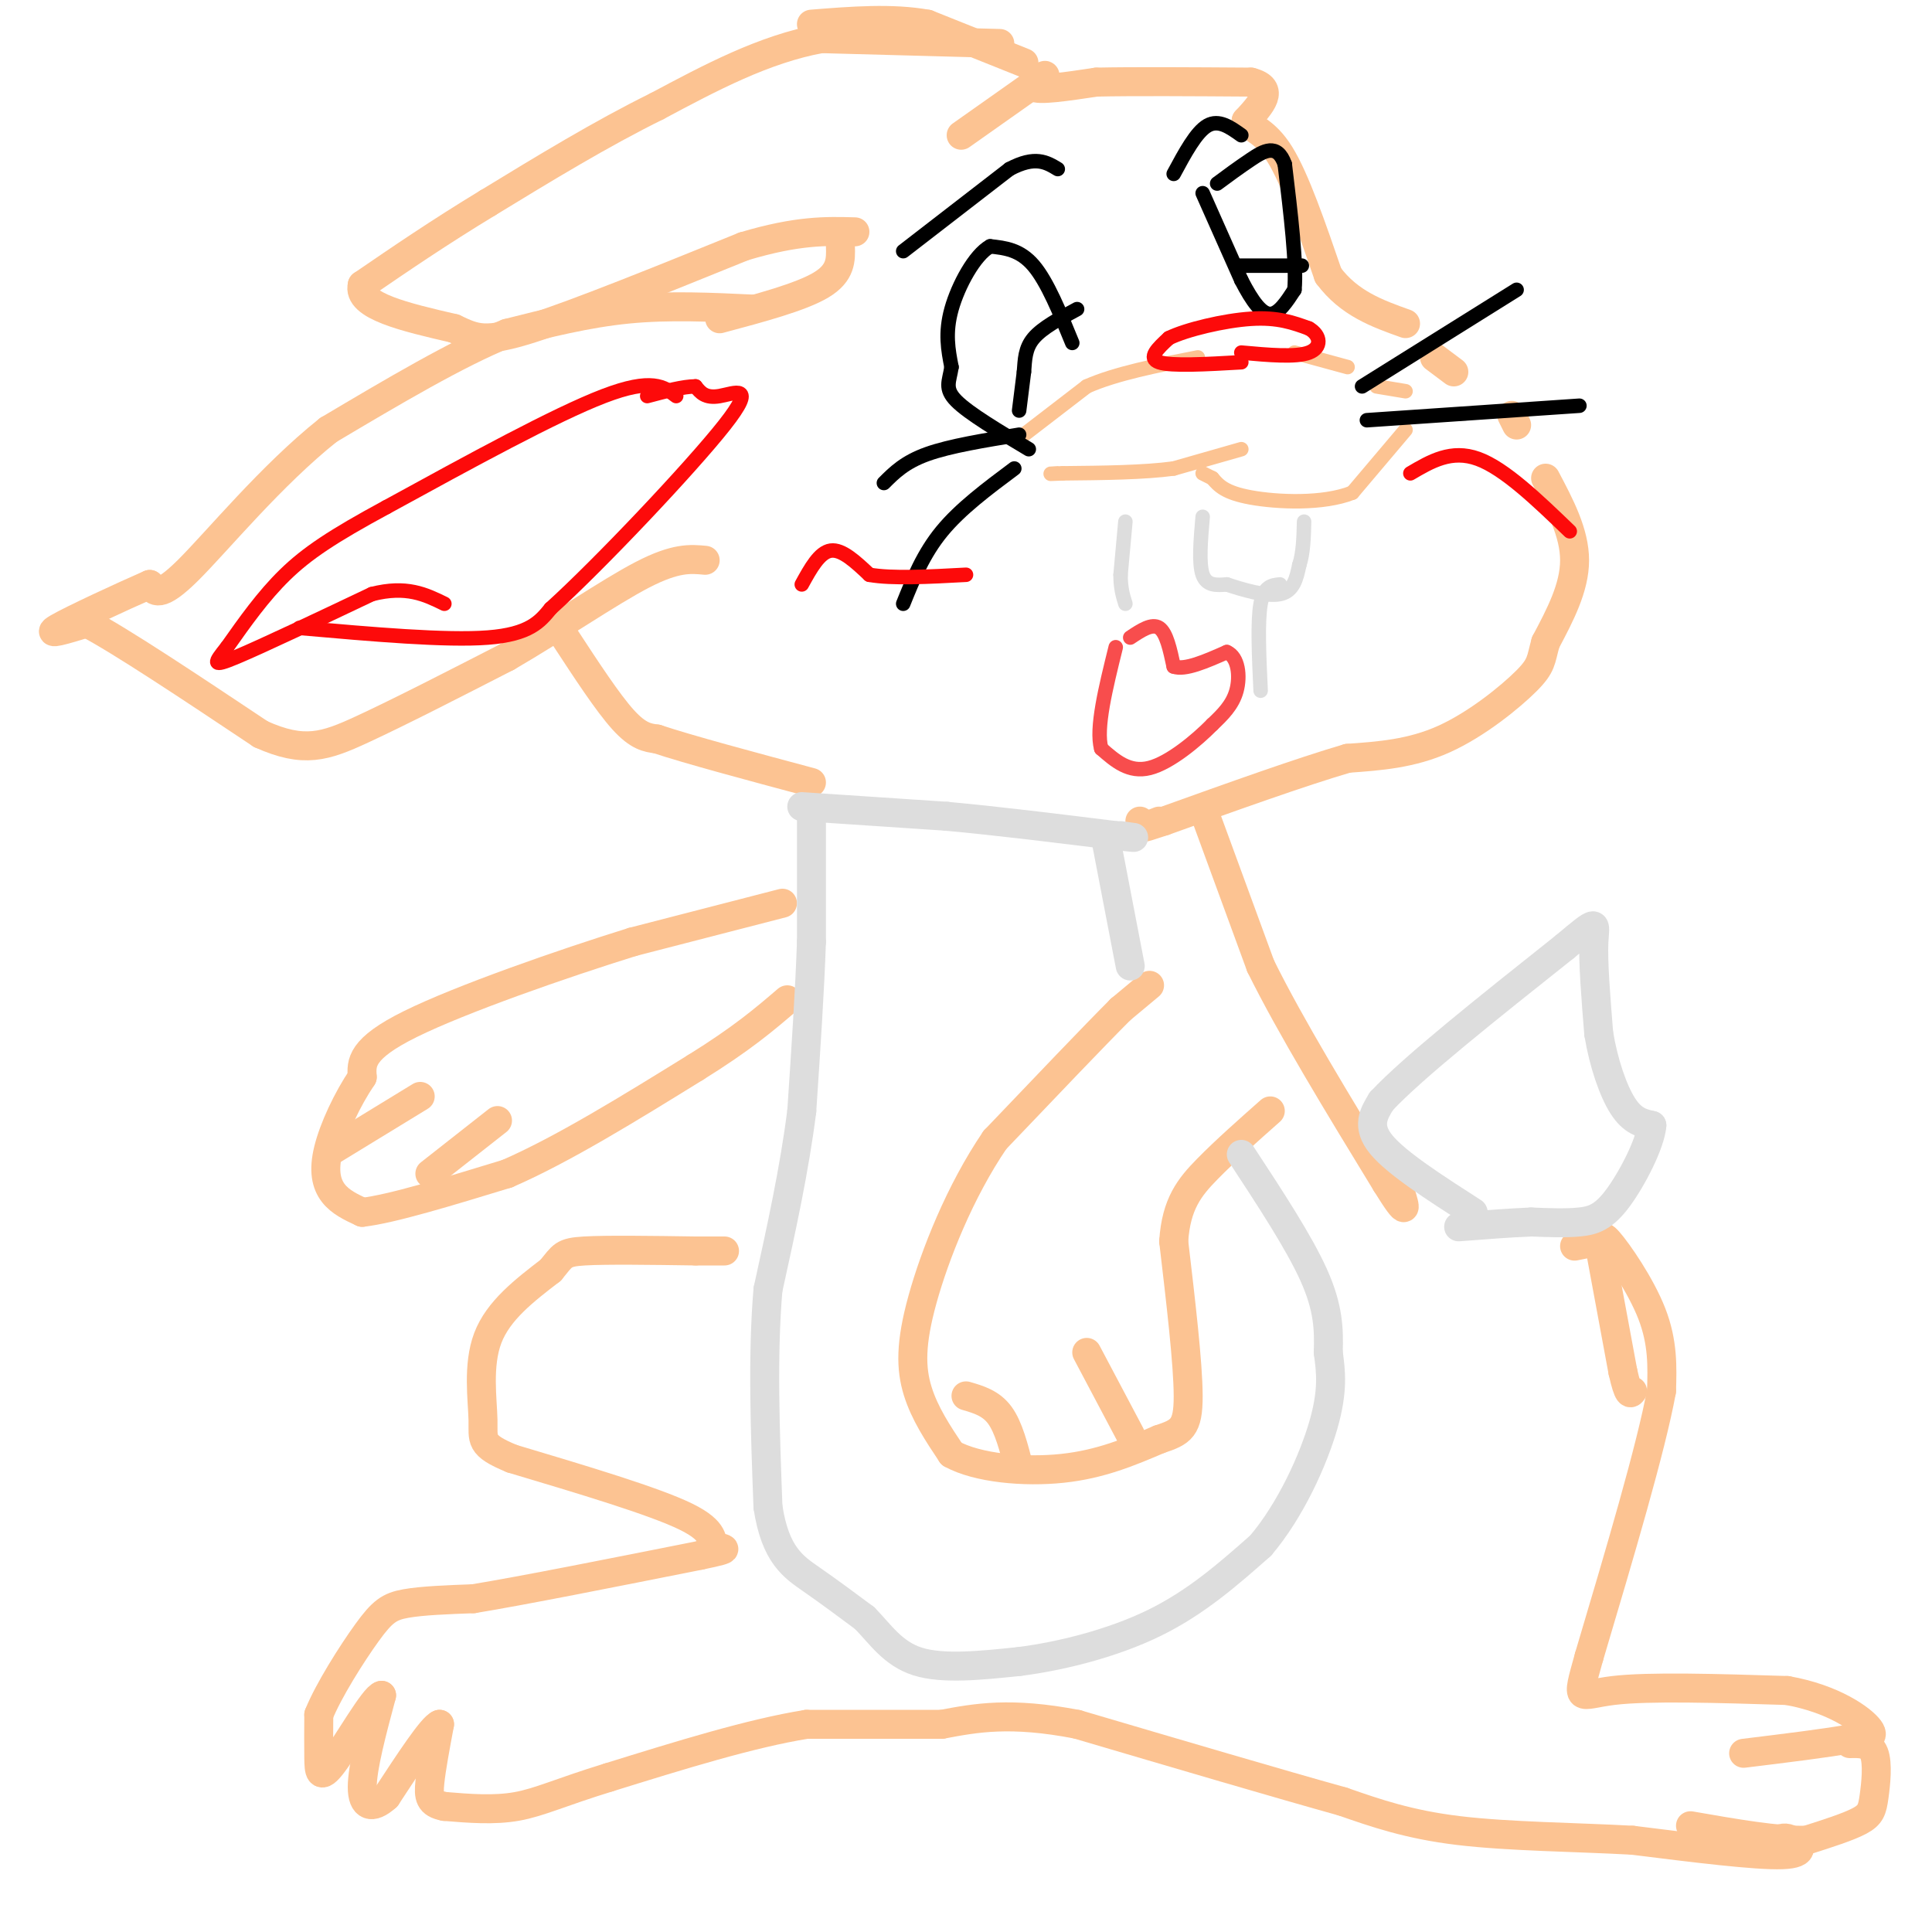 <svg viewBox='0 0 400 400' version='1.1' xmlns='http://www.w3.org/2000/svg' xmlns:xlink='http://www.w3.org/1999/xlink'><g fill='none' stroke='#FCC392' stroke-width='6' stroke-linecap='round' stroke-linejoin='round'><path d='M212,13c0.000,0.000 -20.000,-8.000 -20,-8'/><path d='M192,5c-7.333,-1.333 -15.667,-0.667 -24,0'/><path d='M207,9c0.000,0.000 -37.000,-1.000 -37,-1'/><path d='M170,8c-11.833,2.167 -22.917,8.083 -34,14'/><path d='M136,22c-11.500,5.667 -23.250,12.833 -35,20'/><path d='M101,42c-10.167,6.167 -18.083,11.583 -26,17'/><path d='M75,59c-1.167,4.333 8.917,6.667 19,9'/><path d='M94,68c4.556,2.156 6.444,3.044 16,0c9.556,-3.044 26.778,-10.022 44,-17'/><path d='M154,51c11.167,-3.333 17.083,-3.167 23,-3'/><path d='M156,64c-8.750,-0.417 -17.500,-0.833 -26,0c-8.500,0.833 -16.750,2.917 -25,5'/><path d='M105,69c-10.333,4.167 -23.667,12.083 -37,20'/><path d='M68,89c-11.844,9.422 -22.956,22.978 -29,29c-6.044,6.022 -7.022,4.511 -8,3'/><path d='M31,121c-5.733,2.511 -16.067,7.289 -19,9c-2.933,1.711 1.533,0.356 6,-1'/><path d='M18,129c7.000,3.667 21.500,13.333 36,23'/><path d='M54,152c8.933,4.022 13.267,2.578 21,-1c7.733,-3.578 18.867,-9.289 30,-15'/><path d='M105,136c10.311,-5.978 21.089,-13.422 28,-17c6.911,-3.578 9.956,-3.289 13,-3'/><path d='M117,132c4.417,6.750 8.833,13.500 12,17c3.167,3.500 5.083,3.750 7,4'/><path d='M136,153c6.500,2.167 19.250,5.583 32,9'/><path d='M174,51c0.083,2.750 0.167,5.500 -4,8c-4.167,2.500 -12.583,4.750 -21,7'/><path d='M199,28c0.000,0.000 17.000,-12.000 17,-12'/><path d='M216,16c1.622,-1.378 -2.822,1.178 -2,2c0.822,0.822 6.911,-0.089 13,-1'/><path d='M227,17c7.500,-0.167 19.750,-0.083 32,0'/><path d='M259,17c5.167,1.333 2.083,4.667 -1,8'/><path d='M258,25c0.956,1.689 3.844,1.911 7,7c3.156,5.089 6.578,15.044 10,25'/><path d='M275,57c4.333,5.833 10.167,7.917 16,10'/><path d='M301,77c0.000,0.000 -4.000,-3.000 -4,-3'/><path d='M313,86c0.000,0.000 1.000,2.000 1,2'/><path d='M320,99c3.000,5.667 6.000,11.333 6,17c0.000,5.667 -3.000,11.333 -6,17'/><path d='M320,133c-1.060,3.774 -0.708,4.708 -4,8c-3.292,3.292 -10.226,8.940 -17,12c-6.774,3.060 -13.387,3.530 -20,4'/><path d='M279,157c-9.667,2.833 -23.833,7.917 -38,13'/><path d='M241,170c-6.500,2.167 -3.750,1.083 -1,0'/><path d='M236,170c0.000,0.000 0.100,0.100 0.1,0.1'/><path d='M250,170c0.000,0.000 11.000,30.000 11,30'/><path d='M261,200c6.167,12.500 16.083,28.750 26,45'/><path d='M287,245c4.833,7.833 3.917,4.917 3,2'/><path d='M326,258c0.000,0.000 5.000,-1.000 5,-1'/><path d='M331,257c0.000,0.000 5.000,27.000 5,27'/><path d='M336,284c1.167,5.167 1.583,4.583 2,4'/><path d='M333,260c-0.956,-2.578 -1.911,-5.156 0,-3c1.911,2.156 6.689,9.044 9,15c2.311,5.956 2.156,10.978 2,16'/><path d='M344,288c-2.167,11.833 -8.583,33.417 -15,55'/><path d='M329,343c-2.822,10.111 -2.378,7.889 5,7c7.378,-0.889 21.689,-0.444 36,0'/><path d='M370,350c9.556,1.689 15.444,5.911 17,8c1.556,2.089 -1.222,2.044 -4,2'/><path d='M383,360c-4.333,0.833 -13.167,1.917 -22,3'/><path d='M383,361c2.089,-0.048 4.179,-0.095 5,2c0.821,2.095 0.375,6.333 0,9c-0.375,2.667 -0.679,3.762 -3,5c-2.321,1.238 -6.661,2.619 -11,4'/><path d='M374,381c-5.833,0.167 -14.917,-1.417 -24,-3'/><path d='M368,381c0.800,-0.400 1.600,-0.800 3,0c1.400,0.800 3.400,2.800 -2,3c-5.400,0.200 -18.200,-1.400 -31,-3'/><path d='M338,381c-11.756,-0.644 -25.644,-0.756 -36,-2c-10.356,-1.244 -17.178,-3.622 -24,-6'/><path d='M278,373c-13.167,-3.667 -34.083,-9.833 -55,-16'/><path d='M223,357c-13.833,-2.667 -20.917,-1.333 -28,0'/><path d='M195,357c-9.333,0.000 -18.667,0.000 -28,0'/><path d='M167,357c-11.500,1.833 -26.250,6.417 -41,11'/><path d='M126,368c-9.933,3.044 -14.267,5.156 -19,6c-4.733,0.844 -9.867,0.422 -15,0'/><path d='M92,374c-3.089,-0.578 -3.311,-2.022 -3,-5c0.311,-2.978 1.156,-7.489 2,-12'/><path d='M91,357c-1.500,0.500 -6.250,7.750 -11,15'/><path d='M80,372c-3.000,2.733 -5.000,2.067 -5,-2c0.000,-4.067 2.000,-11.533 4,-19'/><path d='M79,351c-1.464,0.179 -7.125,10.125 -10,14c-2.875,3.875 -2.964,1.679 -3,-1c-0.036,-2.679 -0.018,-5.839 0,-9'/><path d='M66,355c1.952,-4.893 6.833,-12.625 10,-17c3.167,-4.375 4.619,-5.393 8,-6c3.381,-0.607 8.690,-0.804 14,-1'/><path d='M98,331c10.167,-1.667 28.583,-5.333 47,-9'/><path d='M145,322c7.881,-1.631 4.083,-1.208 3,-2c-1.083,-0.792 0.548,-2.798 -6,-6c-6.548,-3.202 -21.274,-7.601 -36,-12'/><path d='M106,302c-6.833,-2.821 -5.917,-3.875 -6,-8c-0.083,-4.125 -1.167,-11.321 1,-17c2.167,-5.679 7.583,-9.839 13,-14'/><path d='M114,263c2.556,-3.067 2.444,-3.733 7,-4c4.556,-0.267 13.778,-0.133 23,0'/><path d='M144,259c4.833,0.000 5.417,0.000 6,0'/><path d='M162,187c0.000,0.000 -31.000,8.000 -31,8'/><path d='M131,195c-14.600,4.533 -35.600,11.867 -46,17c-10.400,5.133 -10.200,8.067 -10,11'/><path d='M75,223c-3.119,4.607 -5.917,10.625 -7,15c-1.083,4.375 -0.452,7.107 1,9c1.452,1.893 3.726,2.946 6,4'/><path d='M75,251c6.000,-0.667 18.000,-4.333 30,-8'/><path d='M105,243c11.500,-5.000 25.250,-13.500 39,-22'/><path d='M144,221c9.667,-6.000 14.333,-10.000 19,-14'/><path d='M69,238c0.000,0.000 18.000,-11.000 18,-11'/><path d='M89,243c0.000,0.000 14.000,-11.000 14,-11'/><path d='M238,204c0.000,0.000 -6.000,5.000 -6,5'/><path d='M232,209c-5.333,5.333 -15.667,16.167 -26,27'/><path d='M206,236c-7.274,10.667 -12.458,23.833 -15,33c-2.542,9.167 -2.440,14.333 -1,19c1.440,4.667 4.220,8.833 7,13'/><path d='M197,301c5.311,2.956 15.089,3.844 23,3c7.911,-0.844 13.956,-3.422 20,-6'/><path d='M240,298c4.578,-1.511 6.022,-2.289 6,-9c-0.022,-6.711 -1.511,-19.356 -3,-32'/><path d='M243,257c0.511,-7.778 3.289,-11.222 7,-15c3.711,-3.778 8.356,-7.889 13,-12'/><path d='M200,289c2.583,0.750 5.167,1.500 7,4c1.833,2.500 2.917,6.750 4,11'/><path d='M225,280c0.000,0.000 9.000,17.000 9,17'/></g>
<g fill='none' stroke='#DDDDDD' stroke-width='6' stroke-linecap='round' stroke-linejoin='round'><path d='M305,251c-7.917,-5.083 -15.833,-10.167 -19,-14c-3.167,-3.833 -1.583,-6.417 0,-9'/><path d='M286,228c6.333,-6.833 22.167,-19.417 38,-32'/><path d='M324,196c7.200,-6.044 6.200,-5.156 6,-1c-0.200,4.156 0.400,11.578 1,19'/><path d='M331,214c1.000,6.111 3.000,11.889 5,15c2.000,3.111 4.000,3.556 6,4'/><path d='M342,233c-0.298,3.714 -4.042,11.000 -7,15c-2.958,4.000 -5.131,4.714 -8,5c-2.869,0.286 -6.435,0.143 -10,0'/><path d='M317,253c-4.167,0.167 -9.583,0.583 -15,1'/><path d='M166,167c0.000,0.000 30.000,2.000 30,2'/><path d='M196,169c10.833,1.000 22.917,2.500 35,4'/><path d='M231,173c6.000,0.667 3.500,0.333 1,0'/><path d='M229,174c0.000,0.000 5.000,26.000 5,26'/><path d='M168,170c0.000,0.000 0.000,25.000 0,25'/><path d='M168,195c-0.333,10.000 -1.167,22.500 -2,35'/><path d='M166,230c-1.500,12.000 -4.250,24.500 -7,37'/><path d='M159,267c-1.167,13.667 -0.583,29.333 0,45'/><path d='M159,312c1.511,9.978 5.289,12.422 9,15c3.711,2.578 7.356,5.289 11,8'/><path d='M179,335c3.222,3.244 5.778,7.356 11,9c5.222,1.644 13.111,0.822 21,0'/><path d='M211,344c8.511,-1.067 19.289,-3.733 28,-8c8.711,-4.267 15.356,-10.133 22,-16'/><path d='M261,320c6.267,-7.378 10.933,-17.822 13,-25c2.067,-7.178 1.533,-11.089 1,-15'/><path d='M275,280c0.156,-4.778 0.044,-9.222 -3,-16c-3.044,-6.778 -9.022,-15.889 -15,-25'/></g>
<g fill='none' stroke='#DDDDDD' stroke-width='3' stroke-linecap='round' stroke-linejoin='round'><path d='M249,107c-0.417,4.833 -0.833,9.667 0,12c0.833,2.333 2.917,2.167 5,2'/><path d='M254,121c3.044,1.022 8.156,2.578 11,2c2.844,-0.578 3.422,-3.289 4,-6'/><path d='M269,117c0.833,-2.500 0.917,-5.750 1,-9'/><path d='M233,108c0.000,0.000 -1.000,11.000 -1,11'/><path d='M232,119c0.000,2.833 0.500,4.417 1,6'/><path d='M265,121c-1.667,0.167 -3.333,0.333 -4,4c-0.667,3.667 -0.333,10.833 0,18'/></g>
<g fill='none' stroke='#FCC392' stroke-width='3' stroke-linecap='round' stroke-linejoin='round'><path d='M212,90c0.000,0.000 13.000,-10.000 13,-10'/><path d='M225,80c6.000,-2.667 14.500,-4.333 23,-6'/><path d='M268,73c0.000,0.000 11.000,3.000 11,3'/><path d='M291,81c0.000,0.000 -6.000,-1.000 -6,-1'/><path d='M291,89c0.000,0.000 -11.000,13.000 -11,13'/><path d='M280,102c-6.022,2.422 -15.578,1.978 -21,1c-5.422,-0.978 -6.711,-2.489 -8,-4'/><path d='M251,99c-1.667,-0.833 -1.833,-0.917 -2,-1'/><path d='M257,93c0.000,0.000 -14.000,4.000 -14,4'/><path d='M243,97c-6.167,0.833 -14.583,0.917 -23,1'/><path d='M220,98c-4.000,0.167 -2.500,0.083 -1,0'/></g>
<g fill='none' stroke='#F84D4D' stroke-width='3' stroke-linecap='round' stroke-linejoin='round'><path d='M234,132c2.250,-1.500 4.500,-3.000 6,-2c1.500,1.000 2.250,4.500 3,8'/><path d='M243,138c2.333,0.833 6.667,-1.083 11,-3'/><path d='M254,135c2.378,1.000 2.822,5.000 2,8c-0.822,3.000 -2.911,5.000 -5,7'/><path d='M251,150c-3.222,3.267 -8.778,7.933 -13,9c-4.222,1.067 -7.111,-1.467 -10,-4'/><path d='M228,155c-1.167,-4.167 0.917,-12.583 3,-21'/></g>
<g fill='none' stroke='#000000' stroke-width='3' stroke-linecap='round' stroke-linejoin='round'><path d='M187,52c0.000,0.000 22.000,-17.000 22,-17'/><path d='M209,35c5.333,-2.833 7.667,-1.417 10,0'/><path d='M243,36c2.333,-4.333 4.667,-8.667 7,-10c2.333,-1.333 4.667,0.333 7,2'/><path d='M249,40c0.000,0.000 8.000,18.000 8,18'/><path d='M257,58c2.356,4.578 4.244,7.022 6,7c1.756,-0.022 3.378,-2.511 5,-5'/><path d='M268,60c0.500,-5.167 -0.750,-15.583 -2,-26'/><path d='M266,34c-1.556,-4.489 -4.444,-2.711 -7,-1c-2.556,1.711 -4.778,3.356 -7,5'/><path d='M256,55c0.000,0.000 12.000,0.000 12,0'/><path d='M268,55c2.167,0.000 1.583,0.000 1,0'/><path d='M222,71c-2.583,-6.333 -5.167,-12.667 -8,-16c-2.833,-3.333 -5.917,-3.667 -9,-4'/><path d='M205,51c-3.178,1.733 -6.622,8.067 -8,13c-1.378,4.933 -0.689,8.467 0,12'/><path d='M197,76c-0.444,2.978 -1.556,4.422 1,7c2.556,2.578 8.778,6.289 15,10'/><path d='M211,85c0.000,0.000 1.000,-8.000 1,-8'/><path d='M212,77c0.200,-2.533 0.200,-4.867 2,-7c1.800,-2.133 5.400,-4.067 9,-6'/><path d='M211,90c-7.167,1.167 -14.333,2.333 -19,4c-4.667,1.667 -6.833,3.833 -9,6'/><path d='M210,97c-5.583,4.167 -11.167,8.333 -15,13c-3.833,4.667 -5.917,9.833 -8,15'/><path d='M282,80c0.000,0.000 32.000,-20.000 32,-20'/><path d='M283,87c0.000,0.000 44.000,-3.000 44,-3'/></g>
<g fill='none' stroke='#FD0A0A' stroke-width='3' stroke-linecap='round' stroke-linejoin='round'><path d='M257,75c-7.250,0.417 -14.500,0.833 -17,0c-2.500,-0.833 -0.250,-2.917 2,-5'/><path d='M242,70c3.556,-1.756 11.444,-3.644 17,-4c5.556,-0.356 8.778,0.822 12,2'/><path d='M271,68c2.489,1.422 2.711,3.978 0,5c-2.711,1.022 -8.356,0.511 -14,0'/><path d='M166,121c1.833,-3.333 3.667,-6.667 6,-7c2.333,-0.333 5.167,2.333 8,5'/><path d='M180,119c4.667,0.833 12.333,0.417 20,0'/><path d='M292,98c4.250,-2.500 8.500,-5.000 14,-3c5.500,2.000 12.250,8.500 19,15'/><path d='M140,82c-2.500,-1.917 -5.000,-3.833 -15,0c-10.000,3.833 -27.500,13.417 -45,23'/><path d='M80,105c-11.133,6.022 -16.467,9.578 -21,14c-4.533,4.422 -8.267,9.711 -12,15'/><path d='M47,134c-2.667,3.356 -3.333,4.244 2,2c5.333,-2.244 16.667,-7.622 28,-13'/><path d='M77,123c7.167,-1.833 11.083,0.083 15,2'/><path d='M62,130c15.167,1.333 30.333,2.667 39,2c8.667,-0.667 10.833,-3.333 13,-6'/><path d='M114,126c10.155,-9.190 29.042,-29.167 36,-38c6.958,-8.833 1.988,-6.524 -1,-6c-2.988,0.524 -3.994,-0.738 -5,-2'/><path d='M144,80c-2.500,0.000 -6.250,1.000 -10,2'/></g>
</svg>